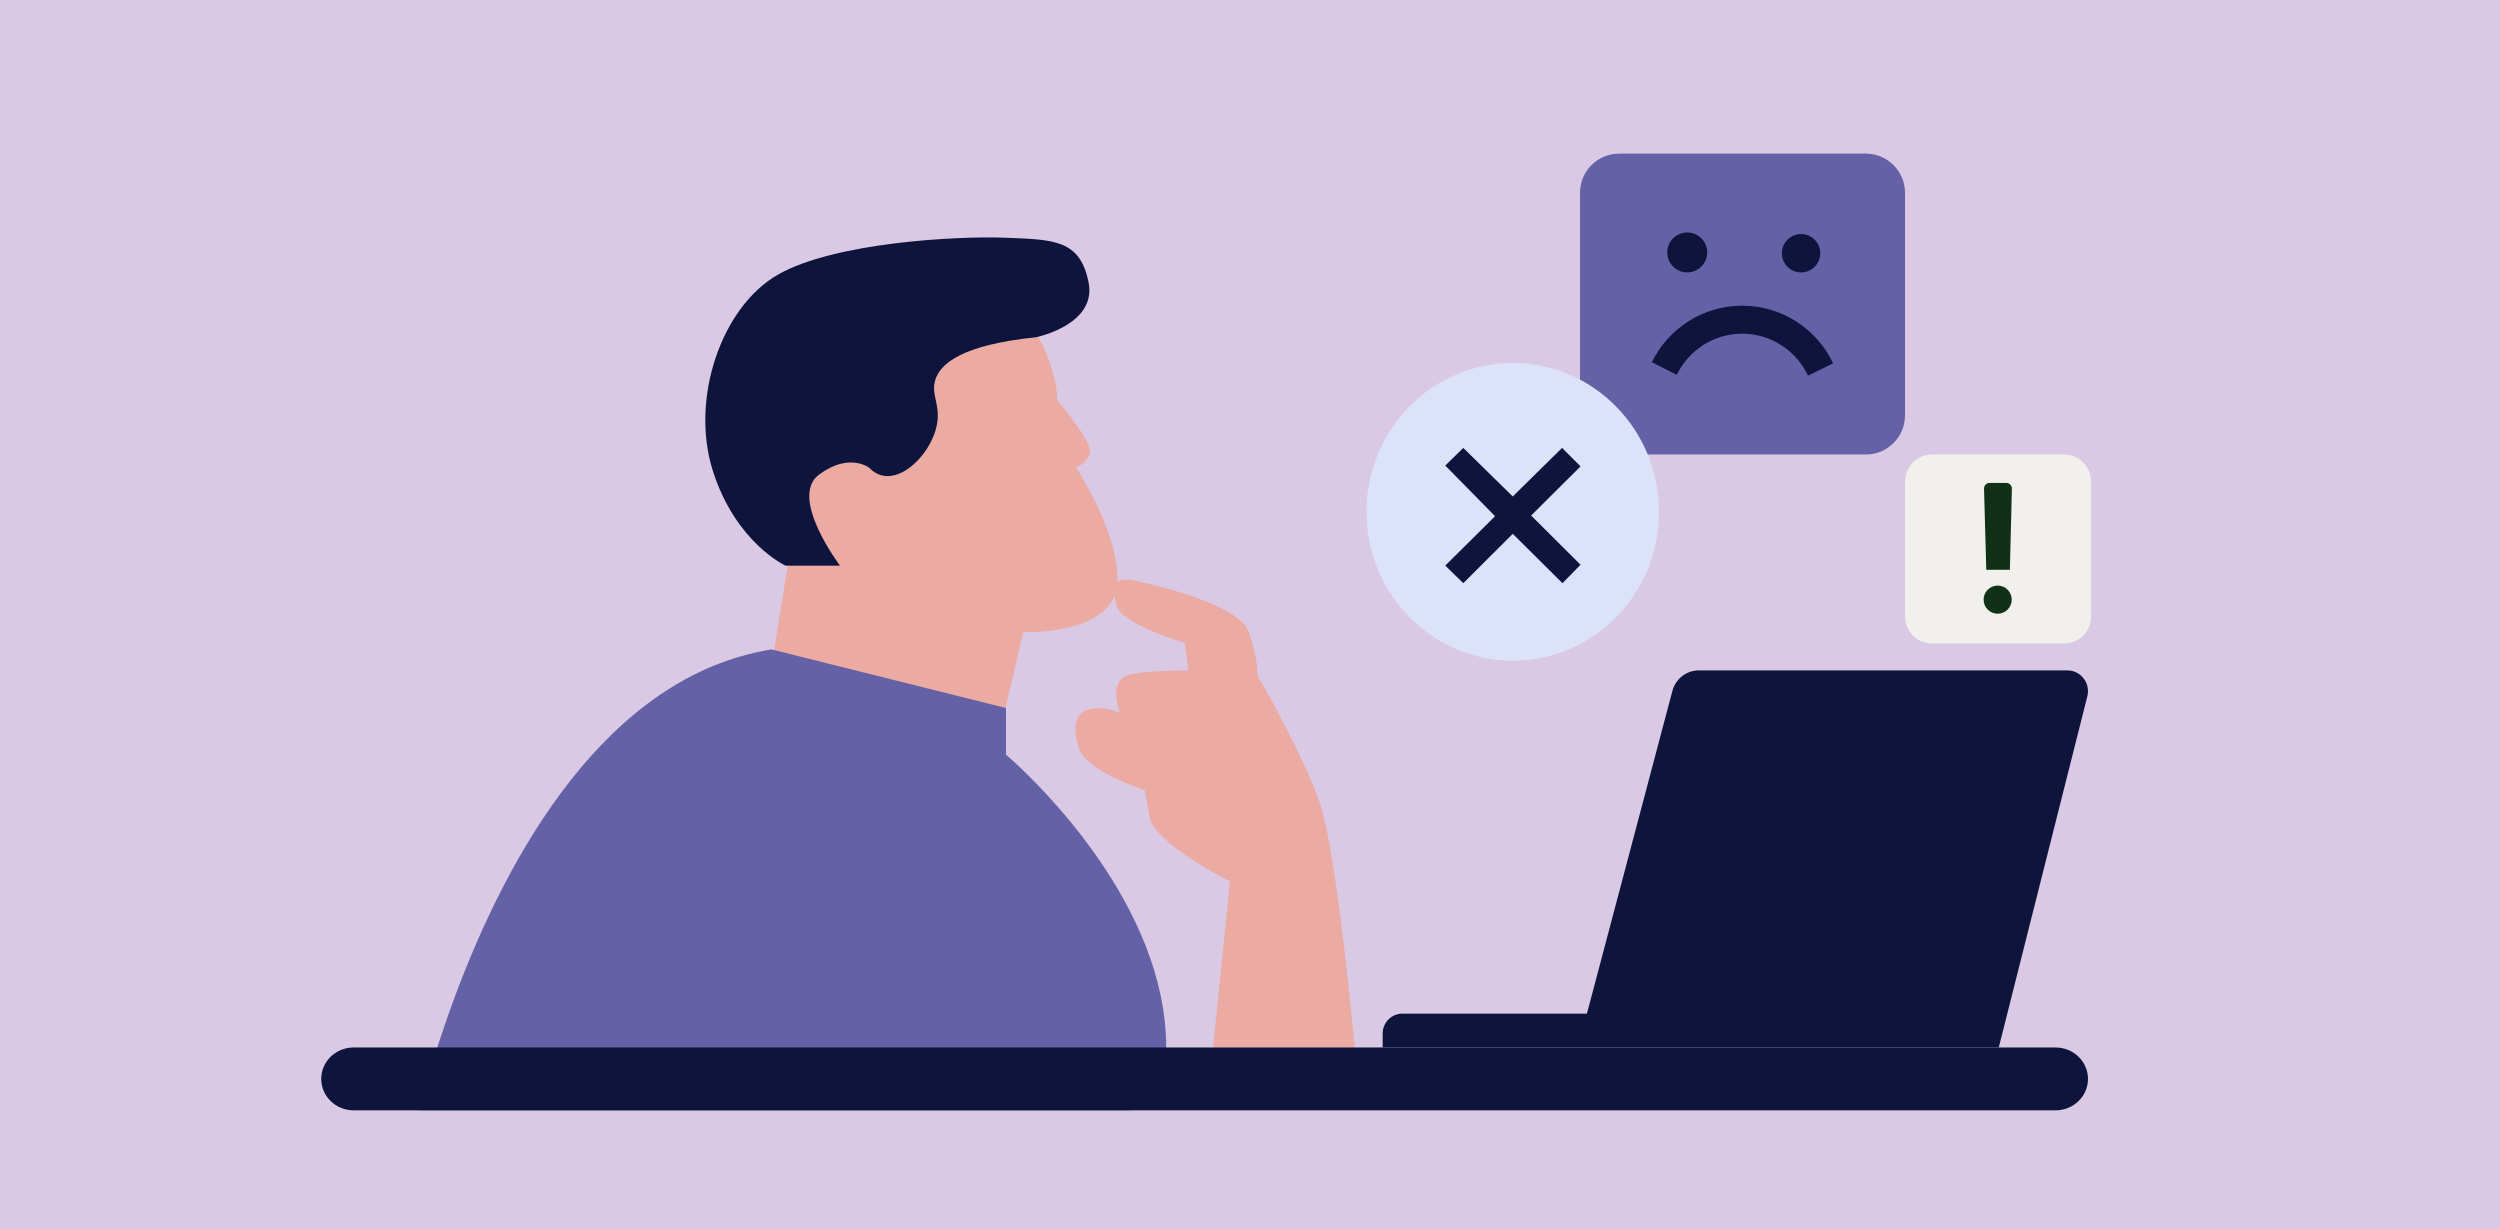 <svg width="358" height="176" viewBox="0 0 358 176" fill="none" xmlns="http://www.w3.org/2000/svg">
<rect x="0" y="0" width="358" height="176" fill="#808080" stroke="none"/>
<g clip-path="url(#clip0_4332_155451)">
<path d="M358 0H0V176H358V0Z" fill="#D9C9E5"/>
<path d="M170.176 96.012L169.672 92.06C169.672 92.06 160.588 89.425 159.88 86.688C159.174 83.951 158.972 82.35 163.01 83.253C167.048 84.156 177.546 86.79 178.858 90.54C180.17 94.289 180.07 96.722 180.07 96.722C180.07 96.722 186.632 107.972 189.054 115.169C191.476 122.364 194 150 194 150H173.71L176.132 126.216C176.132 126.216 165.332 120.844 164.624 116.993L163.918 113.141C163.918 113.141 155.438 110.506 154.43 106.958C153.42 103.412 154.228 101.789 156.448 101.486C158.668 101.182 160.384 102.094 160.384 102.094C160.384 102.094 158.366 97.128 162.1 96.52C165.834 95.911 170.176 96.014 170.176 96.014V96.012Z" fill="#EBAAA2"/>
<path d="M148.492 48C148.492 48 151.249 52.285 151.418 57.347C151.418 57.347 156.647 63.437 156.052 64.98C155.457 66.523 154.07 66.923 154.07 66.923C154.07 66.923 160.792 77.017 159.922 84C159.053 90.983 146.535 90.519 146.535 90.519L139.634 120L109 104.746L113.376 77.322L113.545 52.64L148.492 48Z" fill="#EBAAA2"/>
<path d="M148.352 48.293C148.352 48.293 157.114 46.529 155.881 40.421C154.649 34.314 150.954 34.314 143.971 34.042C136.989 33.771 119.467 34.72 111.389 39.335C103.312 43.95 98.796 57.115 102.081 67.429C105.367 77.743 112.485 81 112.485 81H120.288C120.288 81 112.896 71.228 117.277 67.971C121.658 64.714 124.532 67.021 124.532 67.021C124.532 67.021 125.296 67.962 126.617 68.146C129.548 68.553 132.932 65.113 133.977 61.592C134.994 58.167 133.197 56.723 133.94 54.382C134.677 52.054 137.745 49.397 148.352 48.293Z" fill="#0F143C"/>
<path d="M166.957 151.684C166.809 154.602 165.007 157.014 161.97 159H60C61.111 154.758 62.821 148.917 65.242 142.443C72.658 122.604 86.717 96.829 110.478 93L144.057 101.389V108.067C144.057 108.067 162.095 123.207 166.182 142.443C166.82 145.439 167.118 148.532 166.957 151.684Z" fill="#6561A6"/>
<path d="M243.278 96H296.04C297.97 96 299.383 97.828 298.907 99.711L286.222 150H198V147.993C198 146.425 199.262 145.154 200.82 145.154H227.245L239.491 98.927C239.948 97.202 241.501 96 243.276 96H243.278Z" fill="#0F143C"/>
<path d="M294.36 150H50.64C48.078 150 46 152.015 46 154.5C46 156.985 48.078 159 50.64 159H294.36C296.922 159 299 156.985 299 154.5C299 152.015 296.922 150 294.36 150Z" fill="#0F143C"/>
<path d="M267.188 22H231.865C228.766 22 226.254 24.512 226.254 27.611V59.473C226.254 62.572 228.766 65.084 231.865 65.084H267.188C270.287 65.084 272.799 62.572 272.799 59.473V27.611C272.799 24.512 270.287 22 267.188 22Z" fill="#6561A6"/>
<path d="M238.751 36.149C238.751 34.569 240.032 33.289 241.611 33.289C243.189 33.289 244.473 34.571 244.473 36.149C244.473 37.728 243.191 39.01 241.611 39.01C240.031 39.01 238.751 37.728 238.751 36.149ZM257.913 39.011C259.43 39.011 260.66 37.782 260.66 36.264C260.66 34.746 259.43 33.516 257.913 33.516C256.395 33.516 255.165 34.746 255.165 36.264C255.165 37.782 256.395 39.011 257.913 39.011ZM249.486 43.774C243.806 43.774 238.885 47.077 236.543 51.865L240.118 53.681C241.797 50.195 245.365 47.783 249.486 47.783C253.606 47.783 257.253 50.249 258.905 53.795L262.507 52.031C260.197 47.154 255.228 43.774 249.484 43.774H249.486Z" fill="#0F143C"/>
<path d="M216.626 94.614C228.192 94.614 237.568 85.07 237.568 73.296C237.568 61.523 228.192 51.978 216.626 51.978C205.06 51.978 195.684 61.523 195.684 73.296C195.684 85.07 205.06 94.614 216.626 94.614Z" fill="#DCE2FA"/>
<path d="M216.625 71.093L209.544 64.143L206.961 66.665L214.094 73.921L206.961 80.993L209.544 83.515L216.625 76.442L223.749 83.515L226.332 80.87L219.26 73.828L226.332 66.788L223.688 64.143L216.625 71.093Z" fill="#0F143C"/>
<path d="M295.578 65.084H276.661C274.531 65.084 272.805 66.81 272.805 68.94V88.29C272.805 90.419 274.531 92.146 276.661 92.146H295.578C297.707 92.146 299.434 90.419 299.434 88.29V68.94C299.434 66.81 297.707 65.084 295.578 65.084Z" fill="#F2F0ED"/>
<path d="M284.437 81.591H287.816L288.102 69.978C288.113 69.526 287.75 69.154 287.297 69.154H284.918C284.466 69.154 284.101 69.528 284.114 69.982L284.435 81.593L284.437 81.591Z" fill="#113117"/>
<path d="M286.065 87.885C287.178 87.885 288.08 86.983 288.08 85.87C288.08 84.757 287.178 83.856 286.065 83.856C284.953 83.856 284.051 84.757 284.051 85.87C284.051 86.983 284.953 87.885 286.065 87.885Z" fill="#113117"/>
</g>
<defs>
<clipPath id="clip0_4332_155451">
<rect width="358" height="176" fill="white"/>
</clipPath>
</defs>
</svg>
